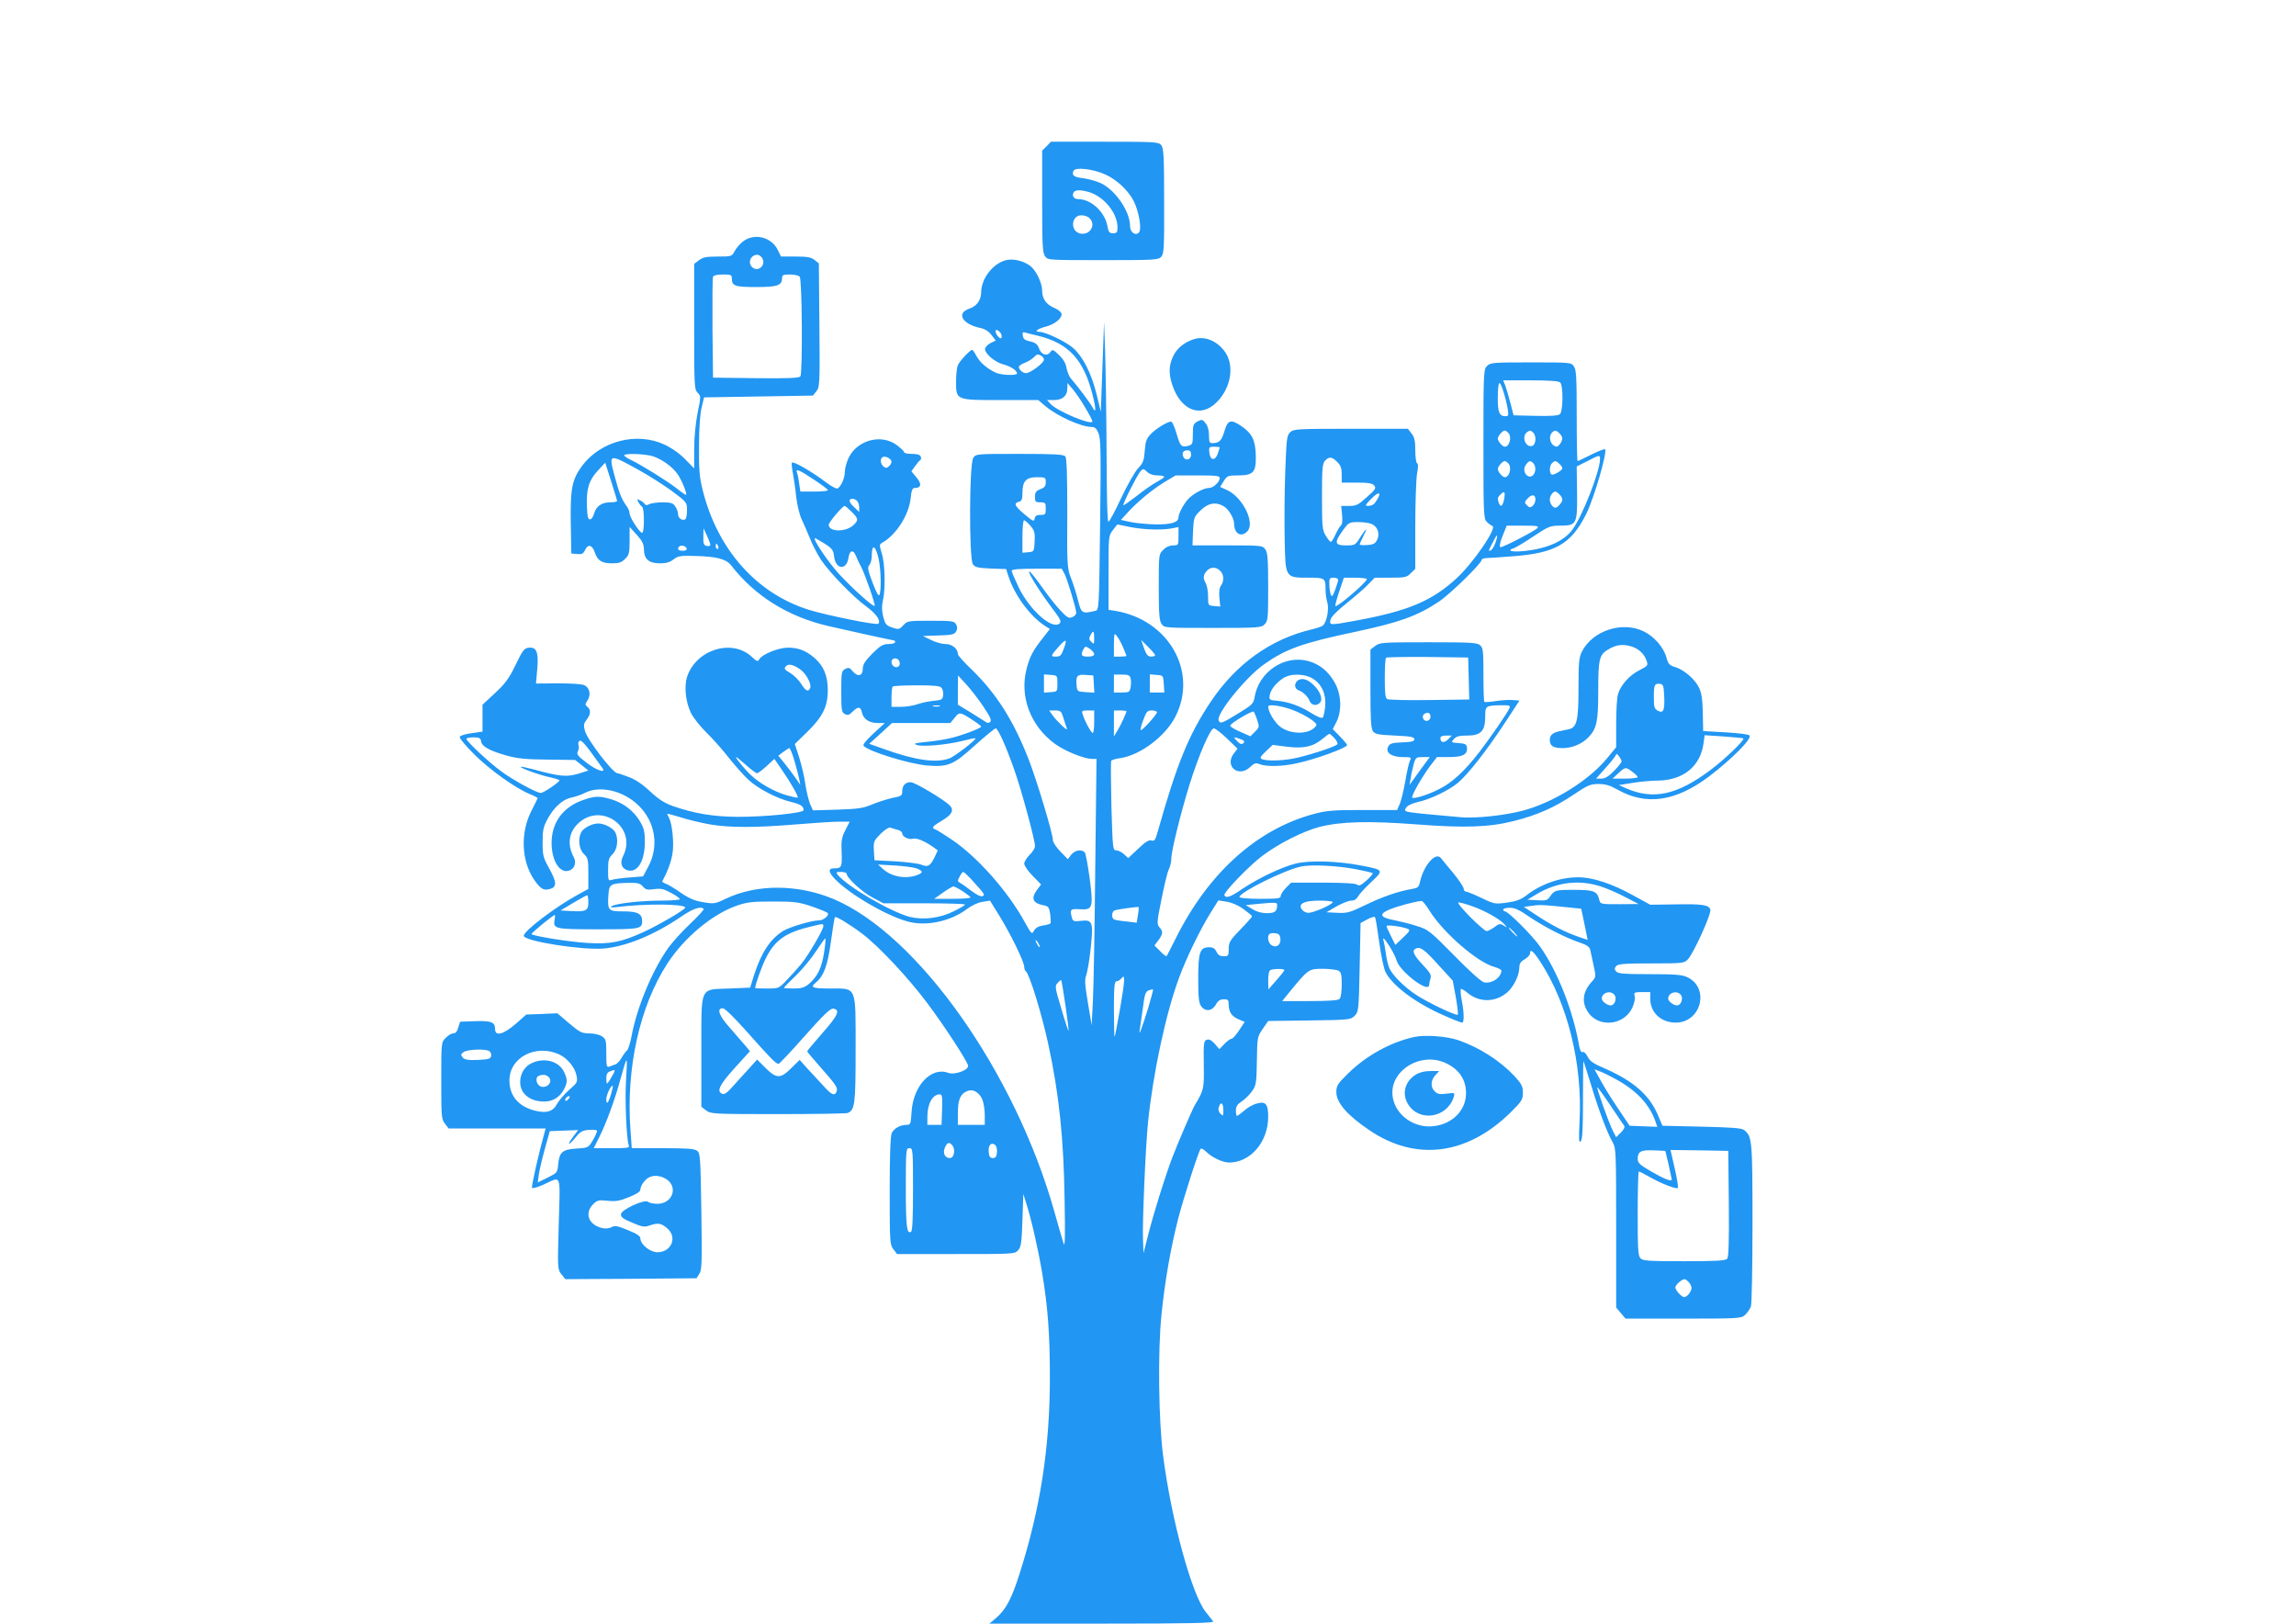 <?xml version="1.0" standalone="no"?>
<!DOCTYPE svg PUBLIC "-//W3C//DTD SVG 20010904//EN"
 "http://www.w3.org/TR/2001/REC-SVG-20010904/DTD/svg10.dtd">
<svg version="1.0" xmlns="http://www.w3.org/2000/svg"
 width="1280pt" height="905pt" viewBox="0 0 1280 905"
 preserveAspectRatio="xMidYMid meet">
<g transform="translate(0,905) scale(0.1,-0.1)"
fill="#2196f3" stroke="none">
<path d="M5835 8235 l-25 -24 0 -283 c0 -240 2 -287 16 -306 15 -22 16 -22
323 -22 289 0 309 1 325 19 15 17 17 49 16 312 0 256 -3 295 -17 311 -15 17
-40 18 -315 18 l-299 0 -24 -25z m328 -158 c64 -29 127 -89 157 -147 29 -57
46 -156 30 -175 -18 -22 -50 -1 -50 34 0 82 -80 200 -163 240 -23 11 -66 23
-95 27 -56 7 -67 15 -58 41 9 23 110 12 179 -20z m-94 -97 c85 -24 161 -118
161 -197 0 -28 -3 -33 -25 -33 -20 0 -25 6 -31 38 -13 79 -90 151 -161 152
-25 0 -37 15 -29 35 6 17 37 19 85 5z m5 -146 c38 -37 3 -96 -50 -86 -59 11
-54 102 5 102 16 0 37 -7 45 -16z"/>
<path d="M4142 7704 c-18 -14 -39 -39 -47 -55 -15 -28 -17 -29 -94 -29 -64 0
-83 -4 -105 -21 l-26 -20 0 -350 c0 -332 1 -350 19 -368 19 -19 19 -21 0 -113
-11 -58 -19 -134 -19 -201 l0 -108 -50 51 c-30 31 -75 63 -116 82 -155 72
-356 20 -460 -120 -55 -76 -65 -124 -62 -318 l3 -169 32 -3 c27 -3 35 1 45 23
16 34 40 28 54 -14 15 -46 39 -61 96 -61 39 0 54 5 73 25 22 21 25 33 25 101
l0 77 40 -44 c31 -34 39 -52 40 -81 0 -54 27 -78 89 -78 35 0 56 6 76 22 25
19 38 22 124 19 115 -3 169 -17 196 -51 133 -172 316 -286 540 -339 103 -24
364 -81 370 -81 3 0 5 -4 5 -10 0 -5 -16 -10 -37 -10 -30 0 -44 -8 -90 -53
-41 -42 -53 -61 -53 -85 0 -40 -28 -47 -56 -14 -17 21 -23 23 -42 13 -21 -11
-22 -19 -22 -126 0 -104 2 -115 20 -125 16 -8 24 -6 42 12 31 31 46 31 53 -3
9 -38 40 -59 89 -59 l39 0 -64 -59 c-43 -40 -61 -63 -54 -69 31 -32 257 -101
355 -109 116 -9 145 3 266 113 57 51 109 94 115 94 13 0 60 -106 105 -235 39
-110 114 -388 114 -421 0 -11 -13 -33 -30 -49 -16 -16 -30 -38 -30 -49 0 -11
21 -42 47 -68 l47 -48 -22 -29 c-36 -49 -25 -75 35 -87 28 -5 32 -11 38 -51 3
-25 4 -47 1 -50 -3 -4 -23 -9 -43 -12 -25 -4 -41 -14 -49 -29 -11 -22 -14 -19
-52 50 -94 171 -266 365 -409 460 -39 26 -78 51 -87 54 -25 9 -20 17 34 49 56
33 70 58 46 84 -28 31 -195 131 -219 131 -30 0 -47 -18 -47 -51 0 -24 -5 -27
-56 -37 -31 -7 -81 -23 -112 -36 -49 -21 -77 -25 -194 -29 l-136 -4 -16 36
c-8 20 -20 69 -26 108 -5 40 -21 107 -34 149 l-25 77 68 66 c88 86 116 143
116 236 -1 81 -24 135 -77 180 -46 39 -89 55 -145 55 -53 0 -145 -37 -160 -65
-8 -14 -13 -13 -42 14 -110 103 -312 40 -361 -113 -17 -54 -7 -142 23 -202 14
-27 53 -76 87 -109 34 -33 90 -96 124 -140 35 -44 84 -99 109 -122 54 -50 161
-105 237 -123 53 -13 70 -23 70 -46 0 -16 -221 -38 -370 -37 -133 1 -236 18
-353 58 -52 18 -82 37 -132 83 -42 40 -82 67 -120 81 -31 12 -59 21 -63 21
-25 0 -167 185 -181 236 -9 31 -7 41 9 62 24 30 25 55 5 72 -14 11 -14 15 1
37 19 30 12 68 -17 83 -11 7 -73 11 -145 11 l-126 -1 7 79 c8 89 -2 121 -38
121 -34 0 -40 -8 -85 -101 -34 -70 -55 -99 -112 -152 l-70 -65 0 -75 0 -75
-62 -9 c-34 -4 -63 -14 -65 -20 -3 -7 33 -50 79 -96 87 -87 231 -190 311 -223
26 -10 46 -21 44 -24 -1 -3 -17 -36 -36 -73 -61 -122 -54 -277 17 -381 34 -49
52 -61 85 -52 42 10 42 37 0 113 -35 63 -38 74 -38 148 0 70 4 87 30 134 35
64 85 107 133 116 20 4 53 15 74 26 83 42 213 12 297 -70 95 -92 116 -227 55
-342 l-29 -54 -75 -6 c-42 -3 -86 -9 -98 -13 -21 -7 -22 -5 -22 56 0 54 4 66
25 87 27 25 34 85 15 122 -13 24 -61 49 -95 49 -34 0 -82 -25 -95 -49 -19 -37
-12 -96 15 -121 23 -22 25 -31 25 -109 l0 -86 -62 -34 c-121 -66 -298 -200
-298 -227 0 -30 324 -81 446 -71 124 11 281 75 432 178 66 45 108 59 125 43 3
-4 -30 -40 -74 -82 -44 -41 -100 -103 -124 -136 -89 -126 -175 -332 -205 -496
-7 -36 -18 -69 -24 -75 -7 -5 -21 -24 -31 -42 -10 -17 -26 -34 -34 -36 -9 -3
-24 -8 -33 -12 -16 -6 -18 1 -18 73 0 74 -2 81 -25 96 -13 9 -45 16 -70 16
-42 0 -53 6 -112 56 l-66 56 -87 -4 -86 -3 -60 -53 c-69 -59 -114 -70 -114
-28 0 39 -21 47 -112 44 l-83 -3 -10 -32 c-6 -22 -15 -33 -28 -33 -10 0 -29
-11 -42 -25 -25 -24 -25 -24 -25 -238 0 -202 1 -216 21 -241 l20 -26 271 0
270 0 -6 -22 c-29 -102 -75 -302 -70 -309 2 -5 30 3 62 17 105 48 95 72 87
-217 -7 -252 -7 -254 15 -282 l22 -27 365 2 366 3 16 25 c14 22 15 63 11 348
-5 306 -6 324 -24 338 -15 11 -59 14 -192 14 l-172 0 -7 98 c-26 345 50 692
206 932 93 143 250 275 387 322 57 20 87 23 202 23 122 0 143 -3 217 -28 46
-16 85 -32 88 -37 8 -13 -24 -40 -48 -40 -40 0 -165 -37 -201 -59 -72 -45
-122 -121 -162 -246 l-22 -70 -117 -5 c-167 -7 -155 21 -155 -355 l0 -304 26
-20 c26 -20 37 -21 400 -21 205 0 380 3 389 6 41 16 45 50 45 352 0 361 8 342
-141 342 -99 0 -114 6 -83 31 46 38 67 92 86 228 10 74 20 137 23 139 6 6 82
-40 151 -92 91 -68 258 -246 364 -388 93 -124 219 -317 227 -347 6 -25 -76
-55 -111 -41 -94 35 -195 -71 -204 -217 -4 -68 -6 -73 -28 -73 -36 0 -71 -20
-83 -47 -7 -16 -11 -125 -11 -322 0 -287 1 -299 21 -325 l20 -26 328 0 c320 0
328 0 347 21 16 18 20 42 24 168 l5 146 17 -55 c28 -87 66 -255 87 -380 33
-196 44 -346 44 -590 0 -388 -54 -734 -170 -1095 -43 -136 -76 -197 -127 -241
l-40 -34 628 0 c501 0 627 3 619 13 -5 6 -24 30 -42 53 -77 98 -190 510 -236
864 -26 194 -31 588 -10 790 19 191 52 376 94 540 31 119 114 377 125 387 3 4
19 -5 34 -20 31 -30 90 -57 124 -57 120 0 218 116 218 255 0 71 -14 88 -63 74
-21 -5 -53 -23 -71 -40 -19 -16 -36 -29 -40 -29 -3 0 -6 13 -6 30 0 23 8 35
34 52 18 12 44 38 57 57 22 32 24 45 26 168 2 130 2 133 32 177 l31 45 230 3
c223 3 230 4 252 26 22 22 23 29 28 270 l5 247 37 20 c20 11 40 17 43 13 4 -3
14 -66 24 -140 10 -73 26 -148 35 -166 40 -78 171 -175 328 -243 49 -22 93
-39 99 -39 12 0 12 53 -2 124 -6 32 -8 60 -5 63 3 3 19 -6 36 -20 66 -56 155
-55 221 0 37 31 68 95 69 138 0 23 7 35 30 48 17 10 30 25 30 33 0 28 18 13
58 -48 152 -234 235 -571 218 -888 -5 -101 -4 -122 6 -112 10 10 13 68 13 232
0 120 1 217 3 215 1 -1 20 -61 42 -132 43 -143 91 -270 121 -321 18 -31 19
-57 19 -477 l0 -443 26 -31 26 -31 322 0 c313 0 323 1 345 21 12 11 26 32 32
46 5 14 9 214 9 464 0 461 -2 483 -45 519 -14 12 -63 16 -238 20 l-219 5 -22
52 c-47 117 -138 197 -301 268 -63 27 -83 41 -94 65 -9 17 -20 29 -28 26 -8
-3 -14 8 -19 32 -33 196 -121 419 -219 557 -43 61 -177 195 -195 195 -6 0 -10
5 -10 10 0 6 17 10 37 10 28 0 54 -12 107 -49 82 -56 207 -120 284 -145 38
-13 53 -24 57 -39 3 -12 11 -51 19 -87 14 -64 14 -65 -8 -90 -51 -55 -60 -112
-26 -167 57 -94 205 -81 251 22 10 22 16 51 12 63 -5 20 -2 22 41 22 l46 0 0
-37 c0 -77 60 -133 142 -133 142 0 191 193 65 253 -29 14 -67 17 -210 17 -143
0 -177 3 -187 15 -10 12 -10 18 0 30 10 12 45 15 195 15 178 0 184 1 205 23
32 34 132 254 125 277 -8 26 -42 32 -197 29 l-138 -2 -93 51 c-121 67 -227
102 -309 102 -101 0 -209 -38 -290 -102 -29 -22 -55 -32 -106 -39 -67 -9 -71
-9 -143 26 -40 19 -79 35 -86 35 -7 0 -13 7 -13 16 0 9 -26 48 -57 86 -32 38
-64 77 -70 85 -29 37 -97 -41 -117 -134 -6 -28 -13 -33 -44 -38 -74 -12 -169
-45 -261 -90 -85 -41 -100 -46 -155 -43 l-61 3 56 33 c31 17 68 32 82 32 17 0
30 8 38 23 6 12 39 48 72 79 73 68 72 69 -52 93 -131 26 -293 31 -369 11 -79
-20 -207 -81 -295 -140 -67 -46 -91 -54 -101 -37 -9 13 135 163 212 221 92 69
227 137 319 161 118 30 275 34 538 14 272 -21 408 -16 546 19 130 33 227 76
332 147 79 53 94 59 139 59 38 0 64 -8 103 -30 161 -92 326 -69 514 73 126 96
241 211 224 228 -6 6 -66 13 -134 17 l-124 7 -2 102 c-2 80 -7 111 -22 142
-25 48 -83 98 -133 113 -31 9 -38 17 -48 54 -16 57 -69 117 -127 145 -120 58
-284 4 -344 -113 -16 -32 -19 -59 -19 -203 0 -183 -9 -220 -55 -230 -14 -3
-37 -8 -52 -11 -37 -8 -53 -22 -53 -48 0 -34 19 -46 72 -46 53 0 110 24 145
62 45 48 53 87 53 257 0 176 6 201 54 230 43 26 75 31 119 21 46 -10 82 -41
96 -81 10 -28 8 -30 -38 -54 -57 -28 -107 -85 -121 -135 -6 -19 -10 -94 -10
-165 l0 -130 -51 -62 c-102 -124 -300 -247 -471 -292 -104 -27 -265 -44 -347
-36 -334 30 -316 27 -302 53 6 11 31 23 63 31 71 15 172 64 224 106 57 47 164
184 263 335 l82 125 -38 3 c-21 2 -64 -1 -96 -6 -31 -5 -59 -7 -62 -4 -3 3 -5
71 -5 152 0 130 -2 149 -18 163 -16 15 -51 17 -289 17 -258 0 -271 -1 -297
-21 l-26 -20 0 -218 c0 -171 3 -221 14 -237 12 -16 30 -20 123 -24 87 -4 108
-8 108 -20 0 -12 -15 -16 -67 -18 -57 -2 -70 -6 -79 -24 -17 -33 19 -58 82
-58 45 0 49 -2 40 -18 -6 -11 -17 -61 -26 -113 -9 -52 -23 -110 -31 -129 l-15
-35 -192 0 c-169 0 -202 -3 -276 -23 -316 -86 -585 -329 -766 -692 -26 -52
-49 -97 -51 -99 -3 -3 -19 9 -36 27 l-32 32 22 29 c26 36 27 49 6 72 -15 17
-15 28 11 156 15 76 33 151 41 167 8 16 14 43 14 60 0 43 52 252 101 411 51
164 116 315 136 315 8 0 41 -25 73 -56 l59 -57 -19 -25 c-57 -71 24 -140 90
-77 23 22 31 24 54 15 38 -14 123 -13 203 5 103 21 283 87 283 102 0 4 -18 26
-40 48 l-40 41 20 39 c32 62 28 156 -10 222 -36 63 -85 102 -149 119 -133 34
-274 -62 -297 -203 -6 -35 -13 -42 -88 -88 -95 -58 -104 -62 -112 -40 -14 36
149 237 250 310 124 88 216 121 515 184 244 52 343 88 462 167 62 41 239 214
239 233 0 5 10 9 23 10 12 0 78 5 147 10 241 18 328 67 413 236 44 89 119 346
105 361 -3 3 -38 -11 -77 -30 -39 -20 -73 -36 -76 -36 -3 0 -5 114 -5 253 0
212 -2 256 -16 275 -15 22 -19 22 -240 22 -211 0 -225 -1 -244 -20 -19 -19
-20 -33 -20 -435 0 -392 1 -416 19 -434 10 -10 24 -20 31 -23 28 -9 -105 -203
-196 -288 -140 -130 -273 -186 -569 -240 -143 -26 -143 -26 -138 5 4 16 35 49
92 94 47 38 102 85 120 105 l35 36 88 0 c81 0 91 2 113 25 l25 24 0 239 c0
132 5 263 10 293 7 37 7 55 0 57 -5 2 -10 34 -10 71 0 54 -4 74 -21 95 l-20
26 -318 0 c-300 0 -318 -1 -338 -19 -19 -18 -21 -35 -28 -223 -4 -112 -5 -281
-3 -376 4 -214 3 -212 133 -212 92 0 95 -2 95 -68 0 -21 4 -53 10 -71 10 -37
-3 -106 -24 -127 -6 -6 -36 -16 -66 -23 -227 -54 -419 -192 -560 -402 -123
-184 -189 -346 -295 -722 -14 -50 -19 -57 -35 -52 -15 5 -34 -7 -75 -46 l-55
-52 -23 21 c-13 12 -32 22 -44 22 -19 0 -20 8 -27 245 -3 136 -4 250 -1 254 2
5 25 12 50 15 113 17 252 122 308 232 127 250 -37 539 -335 589 l-38 6 0 206
c0 203 0 207 24 238 l25 32 63 -13 c76 -16 177 -20 236 -10 l42 8 0 -51 c0
-50 -1 -51 -30 -51 -19 0 -40 -9 -55 -25 -25 -24 -25 -26 -25 -207 0 -150 3
-188 16 -206 15 -22 17 -22 285 -22 256 0 270 1 289 20 19 19 20 33 20 208 0
154 -3 192 -16 210 -15 21 -20 22 -211 22 l-195 0 3 79 c4 77 5 80 43 117 42
40 81 48 125 24 28 -14 61 -68 61 -98 0 -58 41 -80 75 -42 43 48 -29 191 -116
229 l-37 17 20 32 c19 30 24 32 78 32 88 0 103 17 101 110 -2 86 -20 123 -79
164 -60 41 -78 36 -96 -28 -16 -53 -29 -66 -67 -66 -16 0 -19 7 -19 44 0 28
-7 52 -19 67 -17 22 -21 22 -45 10 -23 -13 -26 -20 -26 -72 0 -50 -2 -57 -22
-63 -42 -11 -47 -6 -68 64 -11 39 -25 70 -31 70 -20 0 -85 -39 -113 -69 -25
-26 -30 -41 -34 -93 -4 -55 -9 -68 -37 -98 -18 -19 -60 -93 -94 -165 -33 -71
-65 -131 -71 -133 -7 -3 -10 126 -11 390 -1 216 -5 467 -8 558 l-6 165 -9
-250 -9 -250 -23 95 c-30 120 -76 211 -131 260 -41 36 -154 90 -188 90 -32 0
-12 17 34 29 53 13 97 51 88 75 -4 9 -21 22 -40 30 -44 18 -67 51 -67 95 0 45
-35 116 -68 140 -41 29 -96 41 -137 30 -71 -20 -134 -102 -135 -177 0 -44 -25
-79 -65 -92 -76 -25 -41 -87 60 -108 25 -5 46 -18 62 -39 l24 -31 -28 -14
c-15 -7 -29 -21 -31 -31 -5 -25 52 -75 101 -88 42 -11 77 -34 77 -51 0 -12
-85 -10 -117 4 -47 21 -89 56 -109 93 -10 19 -21 35 -24 35 -12 0 -73 -65 -81
-88 -5 -13 -9 -52 -9 -88 0 -105 -2 -104 249 -104 l209 0 43 -36 c66 -55 198
-114 255 -114 18 0 28 -9 38 -35 13 -30 14 -105 9 -510 -6 -472 -6 -475 -27
-480 -75 -17 -77 -16 -97 62 -10 40 -28 96 -40 125 -19 50 -21 71 -19 356 0
218 -3 308 -11 318 -9 11 -59 14 -255 14 -240 0 -243 0 -258 -22 -23 -32 -24
-564 -2 -594 12 -16 29 -20 100 -23 l85 -3 12 -37 c35 -109 121 -226 208 -282
l24 -15 -42 -54 c-52 -65 -70 -100 -87 -165 -42 -155 20 -321 157 -421 54 -40
163 -84 206 -84 l26 0 -7 -602 c-3 -332 -9 -666 -13 -743 l-7 -140 -21 125
c-17 102 -19 130 -9 155 6 17 18 85 25 152 15 146 10 158 -57 150 -37 -4 -43
-2 -48 17 -13 47 -9 51 43 48 73 -5 77 7 56 171 -10 73 -22 138 -27 145 -17
20 -55 14 -76 -12 l-19 -25 -41 42 c-23 24 -42 52 -42 63 0 36 -89 332 -136
453 -85 217 -180 366 -318 500 -42 40 -76 78 -76 85 0 30 -32 56 -68 56 -20 0
-57 10 -82 23 l-45 22 87 3 c75 2 89 6 98 22 8 14 8 26 0 40 -10 18 -21 20
-141 20 -126 0 -131 -1 -153 -25 -22 -24 -26 -25 -62 -13 -34 12 -39 18 -50
60 -8 34 -9 60 -2 90 15 64 12 206 -6 263 -14 46 -14 50 1 59 79 44 150 155
160 250 4 43 10 56 22 56 37 0 41 22 11 58 l-29 35 20 28 c11 16 24 31 29 34
5 3 7 12 3 20 -3 10 -20 15 -49 15 -24 0 -44 4 -44 10 0 5 -19 23 -42 40 -86
63 -219 27 -267 -72 -11 -24 -21 -59 -21 -77 0 -36 -23 -87 -42 -94 -7 -2 -38
15 -68 38 -75 57 -178 116 -185 106 -3 -5 0 -33 6 -62 5 -30 14 -88 18 -131 5
-42 18 -96 29 -120 11 -23 32 -72 47 -108 14 -36 42 -89 61 -119 48 -72 180
-208 254 -262 55 -40 83 -80 66 -96 -9 -9 -283 46 -387 78 -291 91 -509 336
-591 665 -19 75 -22 115 -21 249 0 100 6 181 15 215 l13 55 304 5 303 5 19 24
c19 23 20 40 17 368 l-3 345 -24 19 c-19 15 -39 19 -105 19 l-82 0 -17 35
c-35 74 -132 98 -195 49z m108 -94 c22 -40 -26 -80 -58 -48 -25 25 -6 68 30
68 9 0 22 -9 28 -20z m-170 -113 c0 -41 17 -47 136 -47 119 0 144 9 144 51 0
16 7 19 43 19 24 0 48 -5 55 -12 14 -14 17 -534 4 -556 -7 -9 -63 -12 -248
-10 l-239 3 -3 275 c-1 151 0 280 3 287 3 8 23 13 55 13 46 0 50 -2 50 -23z
m1500 -306 c6 -13 6 -22 1 -26 -9 -5 -31 24 -31 39 0 14 20 4 30 -13z m205
-12 c172 -42 256 -132 306 -330 21 -82 20 -109 -2 -67 -12 23 -81 115 -117
156 -11 12 -22 39 -26 60 -4 25 -17 49 -41 72 -34 33 -37 34 -50 17 -18 -25
-51 -14 -63 22 -8 22 -19 31 -49 38 -29 6 -39 14 -41 32 -3 18 0 22 15 17 10
-3 41 -11 68 -17z m35 -134 c0 -18 -76 -75 -100 -75 -18 0 -40 19 -40 35 0 6
15 16 34 23 18 7 41 21 51 32 13 15 22 17 36 9 11 -5 19 -16 19 -24z m2878
-127 c18 -18 16 -162 -2 -177 -9 -8 -54 -11 -136 -9 l-122 3 -18 70 c-10 39
-23 82 -29 98 l-11 27 153 0 c106 0 157 -4 165 -12z m-293 -145 c6 -38 5 -43
-12 -43 -34 0 -43 21 -43 100 0 42 3 80 8 84 8 9 35 -75 47 -141z m-2355 5
c22 -36 40 -71 40 -77 0 -25 -197 57 -234 98 l-19 21 38 0 c48 0 75 23 75 64
l1 31 30 -35 c16 -19 48 -65 69 -102z m2358 -140 c22 -22 8 -78 -19 -78 -13 0
-39 31 -39 45 0 14 26 45 39 45 4 0 12 -5 19 -12z m140 0 c18 -18 15 -65 -5
-73 -38 -14 -63 54 -29 77 15 10 20 10 34 -4z m146 -4 c20 -19 20 -35 2 -60
-12 -15 -18 -17 -33 -8 -22 14 -29 50 -13 70 16 18 25 18 44 -2z m-1894 -78
c0 -1 -5 -17 -11 -35 -15 -42 -43 -38 -47 7 -3 30 -1 32 27 32 17 0 31 -2 31
-4z m-160 -41 c0 -29 -34 -36 -44 -9 -8 21 1 34 25 34 14 0 19 -7 19 -25z
m-2997 -9 c54 -20 108 -60 136 -101 23 -34 52 -107 46 -113 -2 -2 -26 14 -54
37 -55 42 -191 127 -253 157 -21 10 -38 21 -38 26 0 13 122 8 163 -6z m1327
-30 c0 -8 -7 -19 -15 -26 -12 -10 -18 -10 -30 0 -18 15 -20 47 -2 53 17 6 47
-11 47 -27z m3950 16 c0 -69 -100 -324 -156 -397 -50 -66 -152 -108 -286 -118
-58 -4 -77 6 -37 18 11 4 60 33 109 66 83 55 92 59 147 59 93 0 97 8 95 185
l-2 145 58 29 c68 36 72 36 72 13z m-5362 -60 c57 -31 141 -85 188 -119 83
-62 84 -63 84 -107 0 -25 -4 -47 -9 -50 -17 -11 -41 6 -41 28 0 12 -7 32 -16
44 -12 18 -25 22 -70 22 -31 0 -64 -5 -74 -10 -12 -7 -21 -7 -25 0 -3 5 -15
15 -26 21 -19 9 -19 9 -10 -10 6 -11 16 -23 21 -26 13 -8 13 -145 0 -145 -14
0 -70 86 -70 108 0 11 -8 30 -18 43 -26 35 -41 72 -67 171 -32 120 -30 120
133 30z m3897 43 c19 -18 25 -35 25 -70 l0 -45 84 0 c65 0 87 -4 97 -16 12
-15 7 -23 -41 -65 -47 -43 -59 -49 -98 -49 l-45 0 5 -50 c3 -32 1 -54 -7 -60
-7 -5 -20 -28 -30 -50 -10 -22 -21 -40 -26 -40 -4 0 -17 15 -28 34 -19 31 -21
48 -21 216 0 157 2 186 17 202 22 24 39 23 68 -7z m953 -7 c22 -22 8 -78 -19
-78 -13 0 -39 31 -39 45 0 14 26 45 39 45 4 0 12 -5 19 -12z m140 0 c16 -16
15 -53 -3 -68 -29 -24 -63 25 -39 58 17 25 25 27 42 10z m146 -4 c9 -8 16 -19
16 -24 0 -12 -50 -41 -60 -35 -14 9 -12 49 2 63 16 16 23 15 42 -4z m-5254
-206 c0 -5 -17 -8 -38 -8 -48 0 -79 -22 -90 -63 -5 -18 -15 -32 -23 -32 -11 0
-15 17 -17 72 -4 97 11 146 61 200 l41 44 33 -103 c18 -57 33 -106 33 -110z
m3013 142 c20 0 37 -3 37 -8 0 -4 -20 -17 -44 -30 -23 -13 -74 -48 -111 -78
-38 -29 -70 -52 -72 -50 -6 5 76 167 95 189 15 16 16 16 37 -3 13 -13 35 -20
58 -20z m-1919 -21 c41 -27 78 -54 81 -60 4 -5 -26 -9 -73 -9 l-80 0 -7 46
c-3 26 -9 53 -12 60 -9 24 13 15 91 -37z m2266 6 c0 -22 -37 -55 -60 -55 -26
0 -78 -26 -108 -54 -27 -23 -62 -87 -62 -110 0 -28 -42 -40 -128 -39 -46 1
-108 7 -138 13 l-55 12 33 36 c52 59 142 134 210 175 l62 37 123 0 c103 0 123
-2 123 -15z m-970 -23 c0 -22 -7 -30 -30 -39 -24 -9 -30 -17 -30 -42 0 -28 3
-31 30 -31 28 0 30 -3 30 -35 0 -32 -2 -35 -29 -35 -22 0 -30 -5 -33 -21 -3
-18 -8 -16 -55 23 -56 47 -64 63 -33 71 16 4 20 14 20 49 0 66 20 88 81 88 47
0 49 -1 49 -28z m2555 -96 c-8 -38 -19 -46 -29 -20 -9 24 -8 31 10 49 22 21
27 14 19 -29z m309 28 c9 -8 16 -22 16 -29 0 -14 -26 -45 -39 -45 -14 0 -31
24 -31 45 0 21 17 45 31 45 4 0 15 -7 23 -16z m-1004 0 c0 -11 -23 -49 -34
-56 -6 -4 -20 -8 -30 -8 -17 0 -15 5 14 35 31 32 50 43 50 29z m870 -28 c0
-13 -7 -29 -16 -36 -12 -11 -18 -10 -31 3 -15 15 -15 18 2 37 24 27 45 25 45
-4z m-3782 -8 c7 -7 12 -23 12 -37 l0 -25 -30 29 c-29 27 -31 45 -6 45 6 0 17
-5 24 -12z m-31 -60 c39 -38 40 -48 11 -75 -43 -40 -138 -39 -138 2 0 13 77
105 89 105 3 0 20 -14 38 -32z m998 -79 c22 -27 26 -39 23 -88 -3 -55 -3 -56
-35 -59 l-33 -3 0 90 c0 50 4 91 9 91 5 0 21 -14 36 -31z m1900 11 c34 -13 49
-53 33 -88 -11 -22 -21 -28 -56 -30 -23 -2 -42 0 -42 3 0 3 9 24 20 45 27 53
19 51 -17 -5 -27 -44 -29 -45 -80 -45 -66 0 -67 16 -6 98 21 28 29 32 73 32
27 0 60 -4 75 -10z m925 -24 c-12 -15 -188 -106 -204 -106 -10 0 -3 32 19 83
l15 37 91 0 c79 0 90 -2 79 -14z m-4610 -93 c0 -6 -8 -9 -20 -6 -17 4 -20 13
-19 52 l1 46 19 -40 c10 -22 19 -45 19 -52z m4377 12 c-8 -22 -19 -41 -27 -43
-14 -5 -14 -5 15 50 23 47 29 43 12 -7z m-3740 -5 c42 -27 49 -36 53 -72 9
-73 69 -79 80 -8 6 43 27 49 41 13 6 -15 20 -45 31 -65 22 -44 80 -210 74
-215 -7 -8 -122 95 -196 175 -63 68 -153 202 -136 202 3 0 27 -14 53 -30z
m-593 -15 c3 -8 1 -15 -4 -15 -6 0 -10 7 -10 15 0 8 2 15 4 15 2 0 6 -7 10
-15z m-176 -12 c2 -8 -6 -13 -22 -13 -25 0 -33 10 -19 24 10 10 36 3 41 -11z
m1071 -61 c12 -58 15 -171 4 -197 -4 -12 -16 8 -38 66 -27 71 -30 86 -18 100
7 8 13 31 13 51 0 70 22 59 39 -20z m1909 -70 c16 -21 15 -54 -1 -76 -9 -12
-12 -36 -9 -68 l5 -49 -34 3 c-34 3 -34 3 -34 53 0 28 -6 60 -12 72 -18 31
-16 50 8 74 22 22 55 19 77 -9z m-873 -11 c16 -32 65 -195 65 -217 0 -8 -10
-19 -22 -24 -20 -8 -29 -2 -65 36 -24 25 -68 81 -98 123 -30 43 -62 84 -71 92
-29 24 35 -84 109 -184 62 -82 67 -92 52 -104 -44 -31 -165 78 -226 203 -21
44 -39 86 -39 92 0 9 39 12 140 12 l139 0 16 -29z m1525 -33 c0 -7 -8 -32 -17
-57 -14 -36 -18 -40 -24 -25 -4 11 -8 36 -8 57 -1 33 2 37 24 37 14 0 25 -5
25 -12z m160 4 c0 -17 -166 -159 -175 -150 -3 2 7 39 21 81 l26 77 64 0 c35 0
64 -4 64 -8z m-1520 -329 c0 -34 -1 -36 -16 -21 -13 12 -14 20 -5 37 16 30 21
26 21 -16z m161 -51 c10 -24 19 -46 19 -48 0 -2 -16 -4 -35 -4 l-35 0 0 68 c1
63 2 66 16 47 9 -11 25 -39 35 -63z m-330 -7 c-14 -39 -20 -45 -45 -45 -31 0
-30 4 23 63 35 38 41 34 22 -18z m509 -37 c0 -4 -10 -8 -23 -8 -17 0 -26 10
-39 46 l-16 47 39 -39 c21 -21 39 -42 39 -46z m-340 6 c0 -9 -12 -14 -35 -14
-37 0 -42 9 -25 41 10 18 12 18 35 3 14 -9 25 -23 25 -30z m2088 -136 l3 -117
-221 -3 c-122 -2 -228 1 -236 5 -11 6 -14 33 -14 116 0 59 3 111 7 115 4 3
108 5 232 4 l226 -3 3 -117z m-3174 95 c4 -9 2 -21 -3 -26 -15 -15 -41 0 -41
23 0 25 35 28 44 3z m-553 -44 c32 -22 64 -81 56 -103 -10 -25 -25 -19 -51 23
-13 21 -41 48 -61 60 -31 18 -35 24 -25 36 14 17 41 12 81 -16z m1434 -79 c0
-45 0 -45 -37 -48 l-38 -3 0 51 0 51 38 -3 c37 -3 37 -3 37 -48z m203 -3 l3
-48 -48 3 c-46 3 -48 4 -51 36 -5 54 2 64 50 60 l43 -3 3 -48z m205 32 c3 -12
3 -35 0 -50 -5 -27 -9 -29 -49 -29 l-44 0 0 50 0 50 44 0 c36 0 45 -4 49 -21z
m185 -31 l3 -48 -40 0 -41 0 0 51 0 50 38 -3 c37 -3 37 -3 40 -50z m839 24
c45 -32 66 -84 61 -149 -3 -29 -9 -58 -14 -63 -5 -5 -31 5 -63 25 -63 40 -127
63 -191 69 -41 3 -45 6 -42 27 4 32 32 69 73 97 44 31 129 28 176 -6z m-1845
-150 c37 -55 47 -77 39 -85 -9 -9 -16 -8 -29 1 -9 6 -47 30 -84 53 l-68 41 0
82 1 81 46 -50 c25 -27 68 -83 95 -123z m3796 54 c3 -77 -5 -94 -37 -77 -18
10 -21 21 -21 75 0 69 4 78 35 74 18 -3 20 -11 23 -72z m-4029 50 c7 -8 11
-27 9 -41 -3 -24 -8 -27 -49 -31 -26 -2 -66 -10 -90 -18 -24 -9 -68 -16 -96
-16 l-53 0 0 53 c0 30 3 57 7 60 3 4 64 7 133 7 99 0 130 -3 139 -14z m-11
-103 c-10 -2 -26 -2 -35 0 -10 3 -2 5 17 5 19 0 27 -2 18 -5z m1997 -32 c33
-15 71 -37 85 -49 23 -19 24 -22 9 -37 -42 -43 -150 -37 -201 12 -29 27 -58
79 -58 104 0 19 98 1 165 -30z m1181 24 c-9 -25 -106 -165 -171 -250 -82 -105
-149 -167 -221 -203 -63 -32 -142 -57 -151 -48 -7 7 51 110 98 174 l40 52 69
0 c75 0 103 15 98 54 -2 17 -11 22 -46 24 -43 3 -44 4 -26 23 13 15 30 19 75
19 75 0 99 26 99 106 0 60 2 61 89 63 43 1 52 -2 47 -14z m-2489 -52 c6 -21
15 -47 19 -58 6 -16 0 -14 -25 10 -18 17 -42 42 -53 58 l-19 27 33 0 c30 0 34
-4 45 -37z m173 -29 c0 -41 -4 -63 -10 -59 -11 7 -44 68 -54 103 -7 20 -4 22
28 22 l36 0 0 -66z m180 62 c0 -9 -32 -79 -50 -108 l-20 -33 0 73 0 72 35 0
c19 0 35 -2 35 -4z m170 -6 c0 -12 -79 -100 -90 -100 -4 0 1 25 13 55 18 49
23 55 48 55 16 0 29 -5 29 -10z m559 -44 c12 -36 12 -40 -12 -64 l-26 -26 -57
25 c-31 13 -56 29 -56 34 2 14 125 87 132 78 3 -5 12 -25 19 -47z m-1589 2
c28 -18 50 -35 50 -38 0 -9 -111 -51 -174 -65 -33 -8 -95 -17 -136 -21 -61 -6
-70 -9 -50 -16 32 -12 166 0 255 22 39 10 71 17 73 15 7 -7 -117 -103 -147
-113 -74 -26 -189 -9 -355 50 l-90 32 64 58 63 58 163 0 162 0 24 29 c26 34
30 33 98 -11z m2555 16 c0 -10 -8 -20 -18 -22 -22 -4 -35 27 -16 39 20 12 34
5 34 -17z m-536 -118 c13 -14 20 -29 17 -34 -8 -14 -177 -68 -250 -81 -67 -12
-142 -13 -169 -3 -15 7 -13 12 20 44 l38 36 78 -10 c93 -12 148 0 199 43 18
15 36 28 39 29 3 0 16 -11 28 -24z m634 -7 c-22 -22 -43 -19 -43 7 0 9 11 14
32 14 l32 0 -21 -21z m1646 5 c9 -8 -104 -117 -182 -175 -187 -141 -320 -169
-472 -103 l-40 18 75 12 c41 7 106 13 143 13 141 2 236 79 254 207 l6 46 106
-7 c58 -4 108 -9 110 -11z m-7037 -16 c4 -29 48 -53 144 -80 63 -17 110 -21
229 -22 l151 -2 37 -29 37 -30 -57 -18 c-64 -19 -105 -15 -247 24 -38 10 -71
17 -73 15 -7 -6 107 -47 165 -59 28 -6 52 -14 51 -17 -1 -10 -89 -70 -104 -70
-23 0 -155 72 -220 120 -66 48 -195 168 -195 182 0 4 18 8 39 8 33 0 40 -4 43
-22z m4234 12 c21 -8 25 -13 16 -22 -9 -9 -17 -7 -34 10 -25 25 -22 27 18 12z
m-3559 -159 c26 -35 -31 -16 -89 29 -48 37 -55 47 -46 63 5 10 7 26 3 34 -3 9
0 20 6 24 8 5 30 -17 63 -63 28 -39 57 -78 63 -87z m1071 42 c11 -38 23 -84
27 -103 l7 -35 -28 40 c-15 22 -43 59 -61 81 l-34 42 28 21 c15 11 31 21 34
21 3 0 16 -30 27 -67z m4612 -7 c0 -6 -19 -30 -42 -53 -30 -31 -50 -43 -71
-43 l-29 0 56 63 c31 34 56 67 56 72 1 13 30 -26 30 -39z m-4880 -21 c28 -25
55 -45 61 -45 5 0 29 18 53 40 l43 40 40 -58 c51 -74 96 -152 90 -158 -2 -2
-33 5 -68 15 -67 21 -145 65 -192 110 -34 31 -91 101 -83 101 3 0 28 -20 56
-45z m3788 14 c-13 -17 -38 -52 -56 -77 l-34 -47 7 40 c3 22 11 57 17 78 10
35 14 37 50 37 l39 0 -23 -31z m1152 -51 c17 -12 30 -25 30 -30 0 -4 -32 -8
-70 -8 l-70 0 32 30 c40 36 41 36 78 8z m-5143 -293 c107 -19 258 -19 483 0
96 8 203 15 236 15 l61 0 -24 -47 c-21 -41 -24 -59 -21 -125 3 -81 0 -88 -42
-88 -35 0 -32 -22 6 -61 82 -84 278 -199 399 -234 104 -31 243 -2 337 69 25
19 61 36 85 39 l42 7 51 -82 c63 -102 140 -259 140 -287 0 -11 4 -22 9 -25 19
-12 89 -238 125 -406 60 -276 86 -524 91 -865 4 -213 2 -272 -6 -245 -6 19
-29 97 -50 173 -219 780 -763 1550 -1235 1747 -198 82 -426 83 -599 0 -58 -28
-65 -29 -124 -19 -46 7 -77 20 -126 53 -35 25 -73 47 -85 51 -12 4 -19 10 -18
13 31 56 52 115 58 161 8 57 -3 159 -20 192 -6 10 -10 20 -10 22 0 3 34 -6 75
-19 42 -13 115 -31 162 -39z m1049 -31 c13 -3 24 -12 24 -20 0 -18 37 -36 60
-29 19 6 63 -12 112 -46 l26 -19 -19 -41 c-24 -47 -36 -54 -75 -38 -16 6 -81
14 -144 18 l-115 6 -3 53 c-3 51 -1 55 37 94 27 26 46 38 57 34 9 -3 27 -9 40
-12z m102 -214 c40 -15 41 -25 1 -39 -62 -22 -141 -7 -186 35 l-28 25 90 -5
c50 -3 105 -10 123 -16z m2452 -5 c46 -9 88 -19 92 -21 4 -3 -11 -21 -33 -41
-30 -27 -43 -33 -51 -25 -8 8 -69 12 -191 12 l-179 0 -29 -29 c-16 -16 -29
-37 -29 -45 0 -14 -17 -16 -115 -16 -67 0 -115 4 -115 10 0 26 249 150 343
170 56 12 202 5 307 -15z m-2840 -25 c0 -23 88 -104 145 -133 l60 -32 228 0
c125 0 227 -3 227 -7 0 -4 -29 -21 -64 -38 -76 -38 -169 -49 -243 -31 -105 27
-347 168 -402 234 -12 15 -10 17 18 17 17 0 31 -5 31 -10z m691 -27 c79 -87
83 -92 66 -98 -9 -4 -34 8 -61 29 -26 20 -54 40 -64 45 -14 8 -15 12 -2 35 7
14 16 26 20 26 3 0 22 -17 41 -37z m-1827 -44 c15 -18 25 -21 63 -15 38 5 54
1 94 -21 27 -14 49 -30 49 -35 0 -4 -47 -8 -104 -8 -113 0 -252 -16 -276 -31
-10 -7 -1 -9 30 -5 158 20 380 18 380 -3 0 -11 -145 -96 -232 -136 -123 -56
-185 -69 -313 -61 -96 5 -300 38 -312 49 -4 5 121 107 130 107 2 0 2 -11 -1
-25 -10 -53 1 -55 242 -55 234 0 246 2 246 46 0 41 -25 54 -106 54 -84 0 -88
4 -82 95 4 57 13 62 113 64 50 1 64 -3 79 -20z m5337 1 c35 -11 98 -38 139
-60 l75 -39 -106 -1 c-105 0 -107 0 -113 24 -12 49 -30 56 -141 56 -106 0
-109 -1 -138 -43 -10 -15 -24 -18 -67 -15 l-55 3 50 30 c113 68 236 83 356 45z
m-3555 -27 c24 -16 44 -31 44 -35 0 -5 -46 -8 -101 -8 l-101 0 48 34 c27 19
53 34 58 35 5 1 28 -11 52 -26z m-2086 -63 c0 -47 -14 -53 -101 -48 l-54 3 70
42 c39 23 73 42 78 43 4 0 7 -18 7 -40z m3652 -37 c26 -19 48 -37 48 -41 0 -3
-29 -36 -65 -73 -58 -60 -65 -71 -65 -108 0 -38 -2 -41 -28 -41 -21 0 -32 7
-40 25 -9 18 -19 25 -41 25 -52 0 -61 -27 -61 -175 0 -102 3 -135 16 -153 22
-32 61 -29 82 8 12 22 24 30 45 30 24 0 27 -4 27 -32 1 -40 17 -64 58 -81 l31
-13 -31 -47 c-17 -26 -36 -47 -42 -47 -7 0 -25 -13 -40 -29 l-28 -29 -26 30
c-19 21 -32 27 -45 22 -16 -6 -18 -19 -16 -138 2 -136 1 -141 -50 -226 -14
-23 -97 -217 -127 -296 -39 -103 -101 -302 -132 -423 l-27 -106 -3 75 c-4 91
14 512 28 653 28 275 100 612 175 812 43 115 119 270 177 362 l40 64 46 -7
c28 -4 65 -20 94 -41z m498 39 c0 -14 -115 -64 -140 -60 -12 1 -28 11 -34 21
-19 31 17 47 101 47 40 0 73 -4 73 -8z m540 -49 c76 -122 267 -288 362 -313
21 -6 38 -15 38 -20 0 -39 -56 -76 -98 -65 -15 4 -85 67 -166 150 -134 136
-144 144 -206 163 -36 12 -93 26 -127 33 -78 14 -88 33 -30 58 47 20 148 47
182 49 6 1 26 -24 45 -55z m-850 33 c0 -36 -12 -46 -57 -46 -30 0 -58 8 -82
23 l-36 22 60 6 c107 10 115 10 115 -5z m1084 -6 c70 -24 155 -71 182 -101 19
-22 19 -22 -3 -8 -20 12 -26 11 -52 -9 -17 -12 -36 -22 -43 -22 -8 0 -49 36
-93 80 -45 46 -73 80 -64 80 9 0 42 -9 73 -20z m541 -8 l70 -7 11 -51 c6 -29
14 -68 18 -88 l7 -35 -53 18 c-72 25 -149 64 -233 120 l-70 46 45 6 c44 7 62
6 205 -9z m-2401 -42 l-7 -43 -59 7 c-33 3 -64 8 -69 12 -13 8 -11 44 4 49 13
6 130 22 135 19 1 -1 0 -21 -4 -44z m-1754 -63 c0 -19 -84 -163 -123 -210 -19
-23 -55 -63 -80 -89 -45 -48 -46 -48 -111 -48 -36 0 -66 1 -66 3 0 18 38 124
60 167 52 103 112 144 265 179 55 13 55 13 55 -2z m3259 -15 c14 -6 10 -13
-27 -48 l-43 -41 -24 48 c-14 27 -25 52 -25 57 0 9 85 -2 119 -16z m591 -17
c13 -14 21 -25 18 -25 -2 0 -15 11 -28 25 -13 14 -21 25 -18 25 2 0 15 -11 28
-25z m-1302 -36 c4 -34 -20 -54 -47 -39 -20 10 -29 49 -14 64 4 4 19 6 33 4
19 -2 26 -10 28 -29z m-2544 -79 c-13 -86 -37 -134 -85 -175 -25 -20 -41 -25
-85 -25 -30 0 -54 2 -54 4 0 2 30 33 68 69 37 36 87 97 112 136 25 38 48 70
51 70 3 1 0 -35 -7 -79z m3154 33 c17 -27 33 -60 37 -74 15 -61 178 -187 182
-140 1 9 4 26 8 38 6 18 -3 33 -44 76 -53 56 -62 81 -35 91 24 9 46 -7 127
-97 l76 -83 17 -92 c9 -51 14 -95 11 -98 -7 -8 -161 65 -228 108 -67 43 -138
113 -154 153 -7 17 -16 53 -19 80 -4 28 -9 58 -12 68 -9 29 3 19 34 -30z
m-1958 17 c6 -11 8 -20 6 -20 -3 0 -10 9 -16 20 -6 11 -8 20 -6 20 3 0 10 -9
16 -20z m1370 -147 c0 -5 -20 -30 -45 -58 l-44 -50 -1 52 c0 32 5 53 13 56 19
8 77 8 77 0z m301 -3 c16 -9 19 -22 19 -78 0 -40 -5 -73 -12 -80 -8 -8 -60
-12 -166 -12 l-154 0 43 53 c102 124 105 127 182 127 37 0 77 -5 88 -10z
m-1216 -208 c-15 -86 -29 -159 -31 -161 -2 -2 -4 66 -4 152 0 127 3 157 14
157 7 0 20 7 27 16 23 28 22 0 -6 -164z m-305 13 c11 -76 19 -139 17 -141 -1
-2 -20 53 -40 123 -36 119 -37 127 -21 144 10 11 19 18 20 16 2 -2 13 -66 24
-142z m460 -17 c-35 -113 -54 -162 -46 -118 2 14 10 67 17 118 10 80 15 95 33
102 12 4 22 6 24 5 2 -2 -11 -50 -28 -107z m2600 77 c14 -16 5 -51 -14 -58
-17 -7 -56 19 -56 37 0 33 48 48 70 21z m370 0 c14 -16 5 -51 -14 -58 -17 -7
-56 19 -56 37 0 33 48 48 70 21z m-5205 -207 c126 -142 161 -178 175 -178 5 0
71 70 146 155 104 117 143 155 159 153 41 -6 27 -38 -59 -135 -47 -54 -86
-100 -86 -103 0 -3 32 -41 71 -85 89 -101 101 -118 93 -139 -10 -27 -29 -19
-74 32 -24 26 -64 69 -88 95 l-44 49 -47 -46 c-60 -60 -82 -59 -143 1 l-47 47
-59 -65 c-32 -35 -72 -79 -89 -98 -20 -23 -35 -32 -46 -28 -34 13 -17 49 68
143 l86 95 -28 33 c-15 18 -54 63 -85 98 -60 67 -74 108 -39 108 12 0 63 -50
136 -132z m-1437 -107 c8 -5 12 -17 10 -27 -3 -16 -14 -19 -74 -22 -56 -2 -74
1 -85 14 -11 14 -11 18 6 30 21 15 122 19 143 5z m389 -18 c46 -21 89 -74 97
-118 7 -36 5 -40 -41 -80 -27 -24 -57 -59 -68 -79 -23 -43 -60 -53 -126 -36
-90 24 -139 83 -139 168 0 128 147 204 277 145z m373 -148 c-7 -109 3 -324 15
-358 7 -15 -2 -17 -94 -17 l-101 0 31 62 c38 75 89 214 118 323 39 140 40 140
31 -10z m-81 21 c-11 -20 -23 -36 -25 -36 -2 0 -4 14 -4 30 0 23 6 33 23 39
30 12 31 9 6 -33z m5591 -7 c120 -64 195 -142 229 -240 l10 -30 -77 3 -77 3
-65 97 c-36 53 -80 124 -98 158 l-33 60 28 -11 c15 -5 52 -23 83 -40z m-5593
-86 c-15 -52 -27 -65 -27 -29 0 24 28 81 36 73 2 -1 -2 -21 -9 -44z m5570 -63
c37 -56 72 -107 77 -114 6 -8 0 -21 -18 -39 l-26 -26 -19 37 c-22 43 -93 242
-86 242 2 0 35 -45 72 -100z m-3502 35 c8 -18 15 -58 15 -89 l0 -56 -75 0 -75
0 0 68 c0 73 15 107 54 121 30 12 62 -6 81 -44z m-223 -60 l-3 -85 -40 0 -39
0 0 44 c0 74 29 126 69 126 14 0 15 -13 13 -85z m-2082 60 c-7 -9 -15 -13 -17
-11 -7 7 7 26 19 26 6 0 6 -6 -2 -15z m3650 -62 c0 -34 -1 -36 -16 -21 -10 10
-14 23 -9 37 10 34 25 24 25 -16z m-3514 -167 c-25 -43 -26 -44 -91 -48 -79
-5 -96 -19 -103 -86 -4 -48 -5 -49 -59 -76 l-55 -27 6 46 c4 25 19 89 34 143
l27 97 79 3 79 3 -27 -36 c-38 -50 -27 -54 12 -6 27 34 39 40 75 43 23 2 44 0
45 -5 2 -4 -8 -27 -22 -51z m2003 -30 c19 -23 10 -71 -13 -71 -29 0 -42 28
-28 59 13 29 24 32 41 12z m249 -40 c-2 -23 -8 -31 -23 -31 -15 0 -21 8 -23
34 -4 37 14 57 36 39 7 -6 12 -25 10 -42z m-468 -205 c0 -158 -3 -232 -11
-237 -24 -14 -29 28 -29 244 0 215 1 222 20 222 19 0 20 -7 20 -229z m4212
139 c9 -41 17 -79 18 -84 0 -14 -38 0 -116 45 -62 36 -74 47 -74 69 0 42 18
51 90 48 l64 -3 18 -75z m336 -219 c2 -208 -1 -298 -9 -307 -9 -11 -59 -14
-240 -14 -194 0 -230 2 -243 16 -14 13 -16 50 -16 250 0 129 3 234 6 234 4 0
30 -13 58 -29 68 -39 154 -72 160 -62 3 4 -5 54 -18 110 l-23 101 161 -2 161
-3 3 -294z m-5911 127 c52 -49 14 -128 -62 -128 -22 0 -46 5 -52 11 -17 17
-147 -42 -151 -68 -2 -16 9 -26 62 -48 56 -24 69 -26 97 -16 47 16 64 14 98
-15 59 -49 25 -134 -54 -134 -41 0 -95 44 -95 77 0 13 -19 26 -69 46 -58 24
-73 27 -91 17 -29 -16 -78 -5 -107 22 -31 29 -30 72 3 105 23 23 31 25 81 20
45 -5 68 -1 119 20 43 17 64 31 64 42 0 23 28 61 54 71 30 13 76 3 103 -22z
m5687 -564 c9 -8 16 -24 16 -34 0 -19 -25 -50 -41 -50 -14 0 -49 38 -49 54 0
14 36 46 52 46 3 0 14 -7 22 -16z"/>
<path d="M7238 5259 c-10 -5 -18 -19 -18 -30 0 -11 8 -22 18 -26 26 -9 53 -35
63 -60 10 -26 41 -30 59 -8 16 19 -1 63 -38 98 -33 31 -61 39 -84 26z"/>
<path d="M2962 3123 c-39 -19 -62 -59 -62 -105 0 -64 54 -108 133 -108 50 0
88 24 112 70 19 36 19 54 0 94 -29 62 -112 84 -183 49z m99 -79 c26 -31 -25
-70 -56 -44 -18 15 -19 47 -2 53 24 10 45 7 58 -9z"/>
<path d="M6658 7160 c-53 -16 -97 -51 -117 -94 -25 -51 -27 -99 -5 -163 47
-140 156 -184 245 -97 85 83 104 215 42 291 -44 56 -109 80 -165 63z"/>
<path d="M3252 4591 c-114 -39 -177 -126 -177 -241 1 -106 52 -178 106 -149
24 12 32 44 18 70 -37 70 -29 137 22 187 130 127 335 -21 252 -181 -17 -34 -9
-65 20 -76 58 -22 101 44 102 154 0 59 -4 77 -28 118 -34 57 -92 102 -160 122
-65 19 -90 19 -155 -4z"/>
<path d="M7885 3270 c-133 -29 -269 -104 -372 -206 -56 -55 -63 -66 -63 -101
0 -59 59 -128 183 -212 260 -177 547 -140 790 100 61 61 67 70 67 108 0 36 -7
49 -47 93 -81 86 -195 159 -313 200 -64 22 -187 31 -245 18z m180 -148 c70
-34 107 -90 108 -162 2 -99 -78 -179 -188 -188 -104 -9 -203 63 -220 159 -27
147 155 263 300 191z"/>
<path d="M7893 3060 c-61 -37 -79 -107 -43 -165 63 -102 219 -76 255 42 6 22
4 23 -40 17 -36 -5 -50 -3 -65 11 -26 24 -25 63 2 92 l21 23 -49 0 c-31 0 -61
-7 -81 -20z"/>
</g>
</svg>
